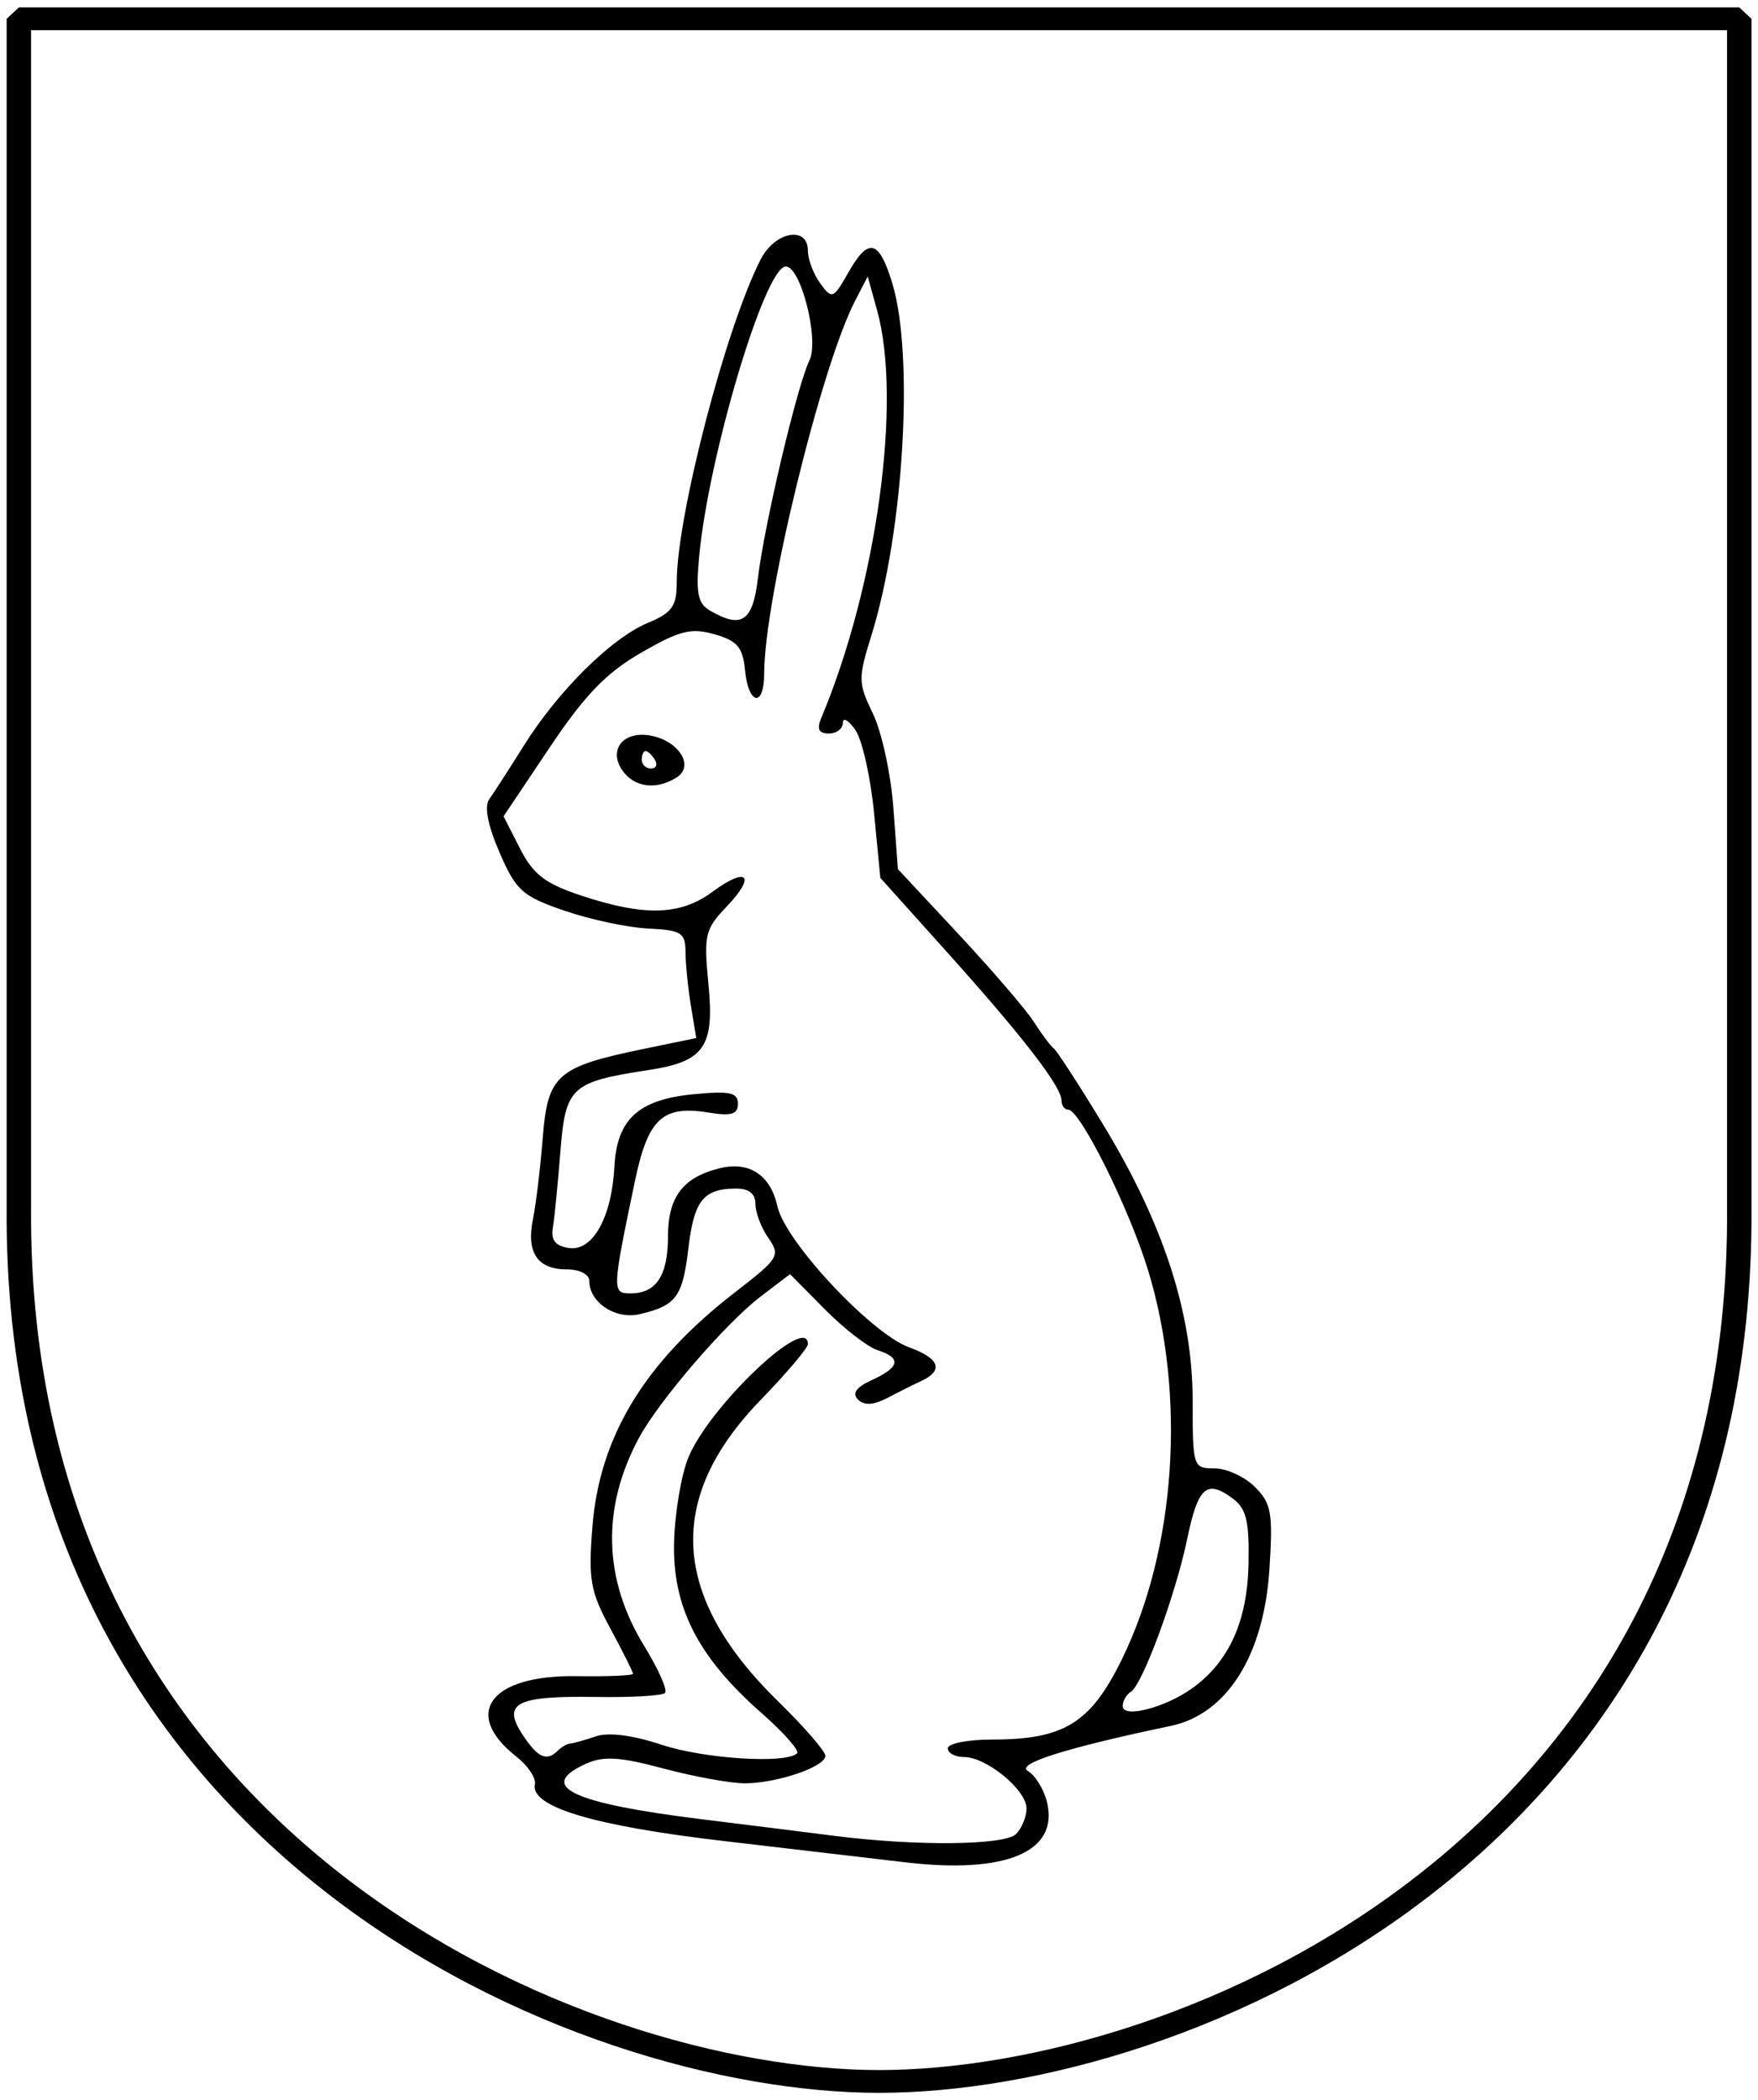<?xml version="1.0" encoding="UTF-8" standalone="no"?>
<!-- Created with Inkscape (http://www.inkscape.org/) -->
<svg
   xmlns:dc="http://purl.org/dc/elements/1.1/"
   xmlns:cc="http://creativecommons.org/ns#"
   xmlns:rdf="http://www.w3.org/1999/02/22-rdf-syntax-ns#"
   xmlns:svg="http://www.w3.org/2000/svg"
   xmlns="http://www.w3.org/2000/svg"
   xmlns:sodipodi="http://sodipodi.sourceforge.net/DTD/sodipodi-0.dtd"
   xmlns:inkscape="http://www.inkscape.org/namespaces/inkscape"
   id="svg2"
   sodipodi:version="0.32"
   inkscape:version="0.46"
   width="745.334"
   height="890"
   version="1.0"
   sodipodi:docname="719th_Infantry_Division_Logo.svg"
   inkscape:output_extension="org.inkscape.output.svg.inkscape">
  <defs
     id="defs5">
    <inkscape:perspective
       sodipodi:type="inkscape:persp3d"
       inkscape:vp_x="0 : 526.18109 : 1"
       inkscape:vp_y="0 : 1000 : 0"
       inkscape:vp_z="744.09448 : 526.18109 : 1"
       inkscape:persp3d-origin="372.04724 : 350.78739 : 1"
       id="perspective9" />
    <inkscape:perspective
       sodipodi:type="inkscape:persp3d"
       inkscape:vp_x="0 : 526.18109 : 1"
       inkscape:vp_y="0 : 1000 : 0"
       inkscape:vp_z="744.09448 : 526.18109 : 1"
       inkscape:persp3d-origin="372.04724 : 350.78739 : 1"
       id="perspective2447" />
    <inkscape:perspective
       id="perspective10"
       inkscape:persp3d-origin="372.04724 : 350.78739 : 1"
       inkscape:vp_z="744.09448 : 526.18109 : 1"
       inkscape:vp_y="0 : 1000 : 0"
       inkscape:vp_x="0 : 526.18109 : 1"
       sodipodi:type="inkscape:persp3d" />
    <inkscape:perspective
       sodipodi:type="inkscape:persp3d"
       inkscape:vp_x="0 : 61.139999 : 1"
       inkscape:vp_y="0 : 1000 : 0"
       inkscape:vp_z="101 : 61.139999 : 1"
       inkscape:persp3d-origin="50.5 : 40.76 : 1"
       id="perspective13" />
    <inkscape:perspective
       sodipodi:type="inkscape:persp3d"
       inkscape:vp_x="0 : 526.18109 : 1"
       inkscape:vp_y="0 : 1000 : 0"
       inkscape:vp_z="744.09448 : 526.18109 : 1"
       inkscape:persp3d-origin="372.04724 : 350.78739 : 1"
       id="perspective2393" />
    <inkscape:perspective
       id="perspective2483"
       inkscape:persp3d-origin="372.04724 : 350.78739 : 1"
       inkscape:vp_z="744.09448 : 526.18109 : 1"
       inkscape:vp_y="0 : 1000 : 0"
       inkscape:vp_x="0 : 526.18109 : 1"
       sodipodi:type="inkscape:persp3d" />
    <inkscape:perspective
       id="perspective2537"
       inkscape:persp3d-origin="372.04724 : 350.78739 : 1"
       inkscape:vp_z="744.09448 : 526.18109 : 1"
       inkscape:vp_y="0 : 1000 : 0"
       inkscape:vp_x="0 : 526.18109 : 1"
       sodipodi:type="inkscape:persp3d" />
    <inkscape:perspective
       id="perspective2394"
       inkscape:persp3d-origin="372.04724 : 350.78739 : 1"
       inkscape:vp_z="744.09448 : 526.18109 : 1"
       inkscape:vp_y="0 : 1000 : 0"
       inkscape:vp_x="0 : 526.18109 : 1"
       sodipodi:type="inkscape:persp3d" />
  </defs>
  <sodipodi:namedview
     inkscape:window-height="720"
     inkscape:window-width="1261"
     inkscape:pageshadow="2"
     inkscape:pageopacity="0.0"
     guidetolerance="10.0"
     gridtolerance="10.0"
     objecttolerance="10.0"
     borderopacity="1.0"
     bordercolor="#666666"
     pagecolor="#ffffff"
     id="base"
     showgrid="false"
     showguides="true"
     inkscape:guide-bbox="true"
     inkscape:zoom="0.3244382"
     inkscape:cx="-211.0836"
     inkscape:cy="670.61842"
     inkscape:window-x="11"
     inkscape:window-y="29"
     inkscape:current-layer="svg2" />
  <g
     id="g1905"
     style="fill:none;fill-opacity:1;stroke:#000000;stroke-width:1.409;stroke-miterlimit:4;stroke-dasharray:none;stroke-opacity:1"
     transform="matrix(7.351,0,0,6.853,-654.561,-19.795)">
    <path
       id="path2124"
       style="fill:none;fill-opacity:1;fill-rule:nonzero;stroke:#000000;stroke-width:1.409;stroke-linecap:round;stroke-linejoin:bevel;marker:none;stroke-miterlimit:4;stroke-dasharray:none;stroke-dashoffset:0;stroke-opacity:1;visibility:visible;display:block"
       d="M 90.132,4.051 L 139.743,4.051 L 189.355,4.051 L 189.355,77.494 C 189.662,117.166 157.245,131.601 139.743,131.601 C 122.549,131.601 89.825,117.166 90.132,77.494 L 90.132,4.051 z" />
  </g>
  <path
     sodipodi:nodetypes="cssssssssssssssssscccssssssssssssssscccssssssssssccsssssssscccsssscccsssscccssssssssssssssssssssssscccssssssssssssssssssssssccssccsssccsssssccssssc"
     id="path2388"
     d="M 383.305,789.145 C 372.09,787.801 337.89,783.792 307.305,780.237 C 251.713,773.774 224.691,765.683 226.775,756.122 C 227.342,753.521 223.794,748.238 218.89,744.38 C 195.677,726.121 207.905,709.765 244.355,710.318 C 257.568,710.518 268.378,710.061 268.378,709.302 C 268.378,708.543 264.052,699.909 258.765,690.116 C 250.265,674.373 249.384,669.377 251.159,646.998 C 254.2,608.653 273.417,577.121 311.784,547.52 C 330.217,533.299 330.97,532.068 325.773,524.649 C 322.752,520.336 320.281,513.842 320.281,510.218 C 320.281,505.839 317.482,503.647 311.939,503.685 C 298.221,503.778 294.25,508.766 291.865,528.903 C 289.42,549.546 286.732,553.225 271.427,556.876 C 261.009,559.361 249.842,552.055 249.842,542.753 C 249.842,540.014 245.645,537.921 240.152,537.921 C 227.838,537.921 223.059,530.739 225.965,516.604 C 227.223,510.487 229.083,495.023 230.098,482.241 C 232.23,455.402 236.014,452.097 273.441,444.383 L 295.185,439.901 L 292.945,426.35 C 291.712,418.897 290.674,408.629 290.637,403.531 C 290.578,395.232 288.925,394.183 274.841,393.502 C 266.189,393.084 250.203,389.68 239.317,385.937 C 221.409,379.78 218.787,377.43 211.789,361.264 C 206.718,349.547 205.236,341.746 207.485,338.604 C 209.372,335.968 215.92,325.821 222.037,316.054 C 236.608,292.79 259.164,270.442 274.573,264.004 C 285.025,259.636 286.915,256.972 286.915,246.602 C 286.915,218.622 307.869,138.241 322.577,109.798 C 328.649,98.057 342.524,95.581 342.524,106.239 C 342.524,109.927 344.877,116.162 347.752,120.095 C 352.766,126.95 353.261,126.752 359.801,115.268 C 368.272,100.394 372.727,101.584 378.35,120.22 C 387.578,150.804 383.138,225.354 369.48,269.154 C 363.754,287.515 363.791,289.423 370.129,302.519 C 373.826,310.159 377.713,328.087 378.766,342.361 L 380.681,368.312 L 406.609,396.116 C 420.87,411.409 435.185,428.092 438.421,433.189 C 441.656,438.287 445.416,443.292 446.774,444.311 C 448.133,445.331 457.663,460.039 467.954,476.995 C 493.414,518.95 505.645,556.771 505.645,593.543 C 505.645,621.705 505.825,622.262 514.914,622.262 C 520.011,622.262 527.725,625.804 532.055,630.134 C 539.02,637.1 539.728,641.11 538.199,664.939 C 535.851,701.519 520.191,726.403 496.373,731.397 C 452.015,740.699 430.591,747.449 435.764,750.494 C 438.92,752.351 442.577,758.287 443.891,763.686 C 449.038,784.837 426.47,794.32 383.305,789.145 z M 430.758,777.227 C 433.205,774.78 435.207,769.896 435.207,766.374 C 435.207,758.558 418.252,744.602 408.756,744.602 C 404.953,744.602 401.841,742.934 401.841,740.895 C 401.841,738.856 410.236,737.188 420.497,737.188 C 451.108,737.188 462.332,730.276 475.602,703.256 C 498.573,656.481 502.972,591.365 486.747,538.288 C 478.737,512.083 457.921,470.262 452.888,470.262 C 451.319,470.262 450.036,468.483 450.036,466.308 C 450.036,460.498 433.547,439.151 401.545,403.531 L 373.234,372.019 L 370.559,344.419 C 369.088,329.239 365.515,313.436 362.619,309.301 C 359.723,305.167 357.354,303.824 357.354,306.316 C 357.354,308.809 354.673,310.849 351.396,310.849 C 347.158,310.849 346.223,308.976 348.157,304.361 C 371.778,247.991 382.499,169.825 371.864,131.521 L 367.878,117.167 L 362.557,127.424 C 348.157,155.18 323.988,254.164 323.988,285.383 C 323.988,299.941 317.321,298.876 315.881,284.088 C 314.925,274.27 312.632,271.561 302.937,268.799 C 292.996,265.966 288.131,267.188 271.8,276.616 C 256.955,285.187 247.906,294.565 232.97,316.863 L 213.496,345.935 L 220.455,359.575 C 226.052,370.547 231.102,374.441 246.27,379.478 C 273.125,388.398 288.459,387.988 301.987,377.987 C 316.852,366.997 320.714,370.999 308.024,384.244 C 298.918,393.749 298.329,396.255 300.348,416.911 C 302.964,443.673 298.676,449.841 274.94,453.467 C 242,458.499 239.747,460.59 237.576,488.155 C 236.504,501.763 235.072,516.232 234.393,520.309 C 233.512,525.599 235.487,528.054 241.287,528.88 C 251.318,530.31 259.358,515.857 260.49,494.36 C 261.545,474.309 270.684,465.958 294.02,463.715 C 309.417,462.236 312.866,462.966 312.866,467.704 C 312.866,472.225 310.097,473.054 300.307,471.465 C 280.879,468.313 274.719,474.067 269.181,500.544 C 259.5,546.827 259.447,548.116 267.231,548.116 C 278.248,548.116 283.208,540.583 283.208,523.851 C 283.208,507.27 289.607,498.867 305.124,495.073 C 317.665,492.007 326.668,497.928 329.573,511.152 C 332.854,526.091 369.351,565.148 385.479,570.98 C 398.412,575.657 400.212,580.783 390.499,585.274 C 387.561,586.632 381.208,589.808 376.38,592.331 C 370.334,595.491 366.408,595.726 363.767,593.085 C 361.126,590.444 362.993,587.856 369.765,584.771 C 381.546,579.403 382.263,575.412 372.031,572.165 C 367.87,570.844 357.823,563.055 349.705,554.855 L 334.945,539.947 L 322.412,549.506 C 307.641,560.772 279.469,593.488 270.935,609.286 C 254.972,638.833 255.728,669.23 273.127,697.52 C 279.147,707.307 283.113,716.274 281.942,717.445 C 280.77,718.617 267.647,719.377 252.778,719.135 C 218.926,718.583 212.769,721.708 221.489,735.018 C 227.973,744.913 231.758,746.622 236.558,741.822 C 238.087,740.293 240.45,738.959 241.809,738.859 C 243.169,738.759 248.068,737.385 252.697,735.805 C 257.979,734.003 268.331,735.332 280.501,739.377 C 298.55,745.374 333.381,747.567 337.954,742.994 C 339.059,741.889 332.172,734.127 322.649,725.744 C 295.835,702.142 285.022,680.905 285.788,653.349 C 286.135,640.851 288.887,624.719 291.903,617.5 C 301.043,595.625 342.524,556.389 342.524,569.619 C 342.524,571.251 333.472,581.932 322.409,593.355 C 282.007,635.067 284.487,676.67 330.026,721.129 C 340.978,731.822 349.939,742.149 349.939,744.078 C 349.939,748.727 329.369,755.724 315.702,755.724 C 309.714,755.724 294.226,752.903 281.285,749.454 C 262.492,744.447 255.84,744.058 248.238,747.521 C 227.345,757.041 242.454,764.171 298.037,771.022 C 317.407,773.409 342.432,776.537 353.646,777.974 C 388.26,782.407 425.943,782.042 430.758,777.227 z M 264.71,327.579 C 257.634,319.052 263.039,310.162 274.471,311.527 C 287.053,313.029 294.911,324.337 286.915,329.434 C 278.795,334.61 269.931,333.87 264.71,327.579 z M 277.647,321.97 C 276.387,319.931 274.62,318.263 273.721,318.263 C 272.822,318.263 272.086,319.931 272.086,321.97 C 272.086,324.009 273.853,325.678 276.012,325.678 C 278.171,325.678 278.907,324.009 277.647,321.97 z M 505.645,715.316 C 521.172,704.079 528.904,686.826 529.343,662.439 C 529.668,644.374 528.386,639.232 522.478,634.901 C 511.531,626.877 507.904,630.153 503.322,652.206 C 498.398,675.912 484.395,713.892 479.454,716.946 C 477.547,718.125 475.987,720.84 475.987,722.979 C 475.987,728.341 494.124,723.655 505.645,715.316 z M 321.343,244.964 C 324.012,222.432 338.035,163.18 343.173,152.727 C 347.484,143.956 339.298,112.117 332.947,112.958 C 323.979,114.146 300.422,193.322 296.436,235.671 C 294.965,251.299 295.837,255.743 300.959,258.729 C 314.462,266.6 319.156,263.431 321.343,244.964 z"
     style="fill:#000000" />
</svg>
